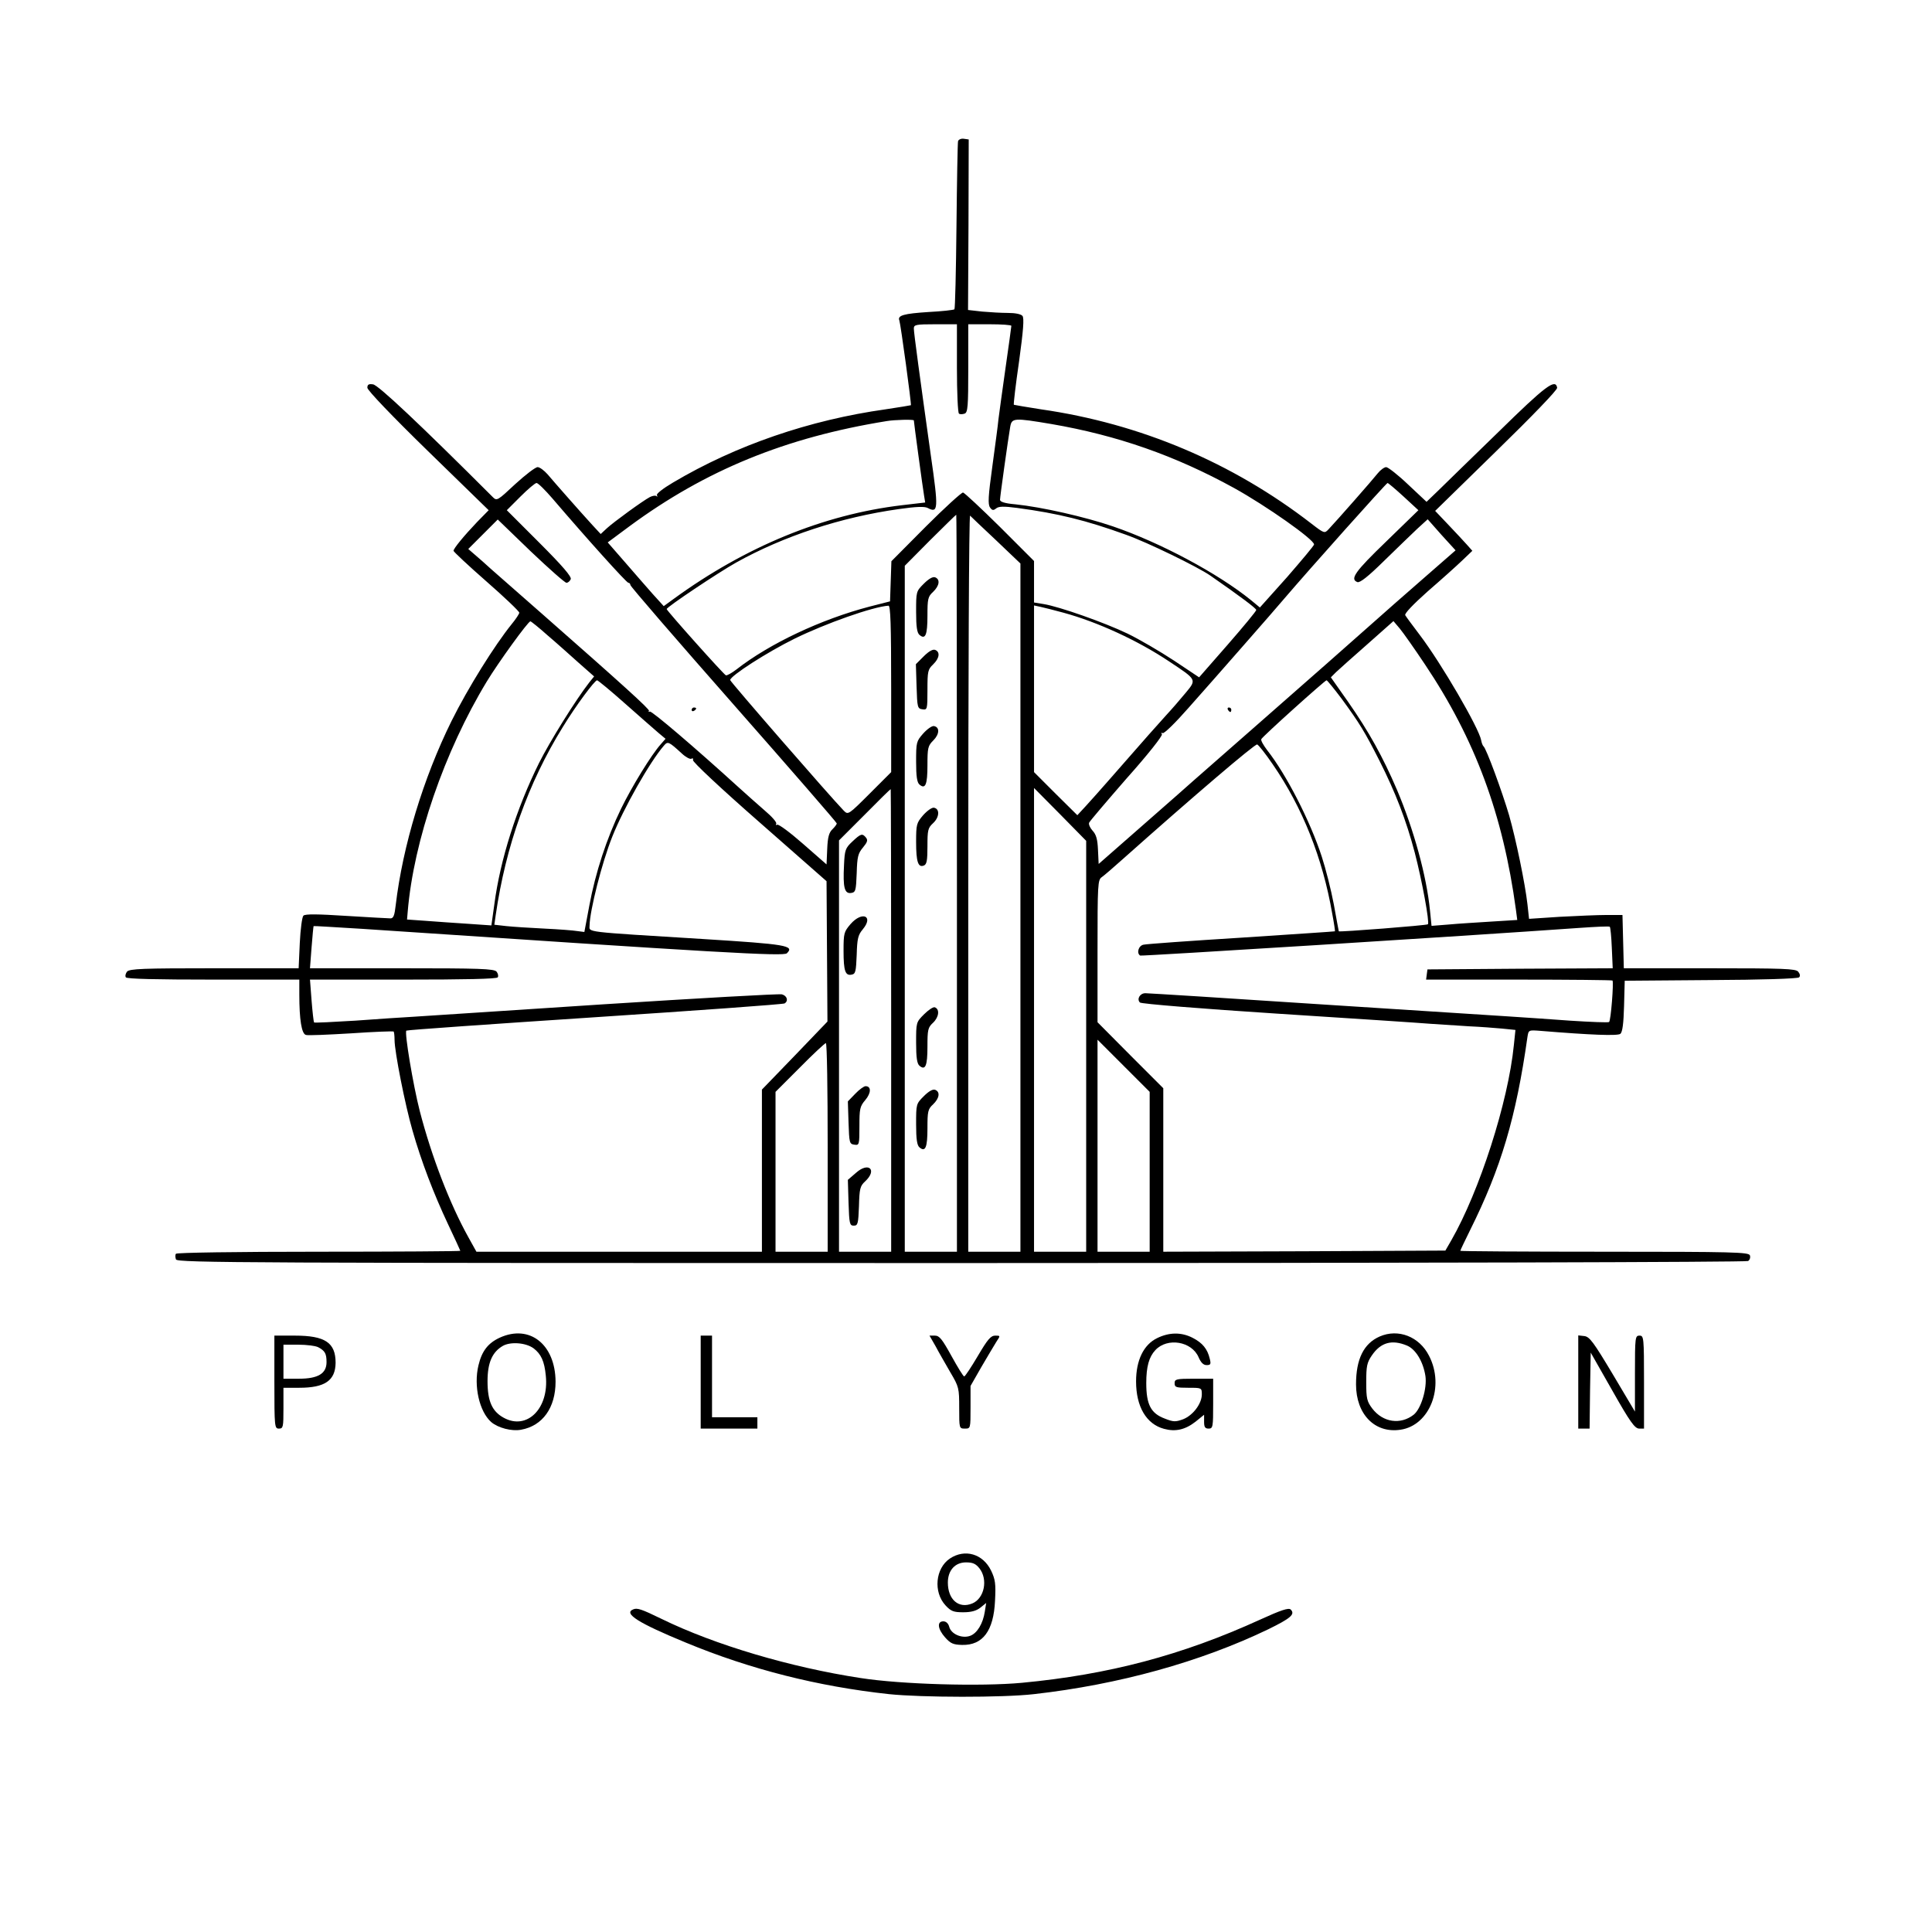 <?xml version="1.0" encoding="UTF-8" standalone="no"?> <svg xmlns="http://www.w3.org/2000/svg" version="1.0" width="852pt" height="852pt" viewBox="0 0 852 852" preserveAspectRatio="xMidYMid meet"><g transform="translate(0,852) scale(0.1,-0.1)" fill="#000000" stroke="none"><path d="M4225 7898 c-2 -7 -5 -176 -7 -375 -2 -199 -6 -364 -9 -367 -3 -3 -55 -9 -115 -12 -108 -7 -137 -15 -128 -37 6 -17 54 -370 51 -374 -2 -1 -52 -9 -111 -18 -335 -47 -660 -158 -938 -323 -44 -26 -75 -50 -71 -56 3 -6 3 -8 -2 -4 -4 4 -17 2 -29 -4 -32 -17 -157 -108 -189 -137 l-28 -26 -37 40 c-53 58 -165 185 -197 223 -15 17 -35 32 -44 32 -10 0 -54 -34 -99 -75 -78 -73 -81 -75 -99 -57 -320 320 -506 495 -528 497 -19 3 -25 -1 -25 -15 0 -11 111 -127 267 -279 l268 -261 -51 -52 c-59 -62 -104 -117 -104 -127 0 -4 65 -65 145 -135 80 -70 145 -132 145 -138 0 -5 -15 -28 -34 -51 -75 -93 -192 -280 -265 -427 -124 -251 -215 -550 -246 -812 -5 -45 -10 -58 -23 -58 -9 0 -97 5 -195 11 -125 8 -181 9 -189 1 -6 -6 -13 -60 -16 -121 l-5 -111 -372 0 c-314 0 -374 -2 -385 -15 -6 -8 -9 -19 -5 -25 4 -7 133 -10 386 -10 l379 0 0 -67 c0 -109 10 -172 29 -177 9 -3 98 1 199 7 101 7 185 10 188 8 2 -2 4 -19 4 -37 0 -52 47 -289 79 -399 39 -137 93 -278 157 -414 30 -63 54 -116 54 -117 0 -2 -281 -4 -624 -4 -365 0 -627 -4 -630 -9 -4 -5 -3 -16 0 -25 6 -15 312 -16 3463 -16 1983 0 3462 4 3470 9 8 5 11 16 8 25 -6 14 -68 16 -642 16 -349 0 -635 2 -635 4 0 3 20 44 44 93 135 271 202 496 252 850 5 31 5 31 57 27 220 -18 341 -23 353 -13 9 8 14 46 16 122 l3 112 380 3 c221 1 383 6 389 12 6 6 4 15 -4 25 -11 13 -62 15 -391 15 l-378 0 -3 118 -3 117 -70 0 c-38 0 -131 -4 -206 -8 l-136 -9 -7 64 c-10 90 -51 288 -81 393 -30 102 -101 296 -113 304 -4 4 -8 15 -10 26 -9 53 -176 340 -271 465 -31 41 -60 80 -64 87 -4 7 34 47 99 105 59 51 127 112 152 136 l45 43 -24 27 c-13 15 -50 54 -82 88 l-58 61 270 264 c155 151 270 270 268 279 -7 42 -51 9 -258 -194 -118 -114 -237 -231 -266 -259 l-52 -50 -81 76 c-45 43 -89 77 -97 77 -8 0 -25 -12 -37 -27 -21 -27 -181 -209 -217 -247 -18 -19 -19 -19 -76 25 -348 269 -754 441 -1193 504 -63 10 -117 19 -119 20 -2 2 8 88 23 191 19 138 23 191 15 201 -7 8 -32 13 -64 13 -29 0 -80 3 -114 6 l-62 7 2 376 1 376 -21 3 c-12 2 -23 -3 -26 -10z m-5 -1002 c0 -107 4 -197 9 -200 5 -4 16 -3 25 0 14 5 16 32 16 200 l0 194 95 0 c52 0 95 -3 95 -7 0 -5 -12 -89 -26 -188 -14 -99 -28 -200 -31 -225 -2 -25 -15 -118 -27 -208 -18 -130 -20 -166 -10 -180 9 -13 15 -14 27 -4 11 9 33 10 93 2 180 -24 305 -55 479 -118 96 -34 315 -141 372 -180 134 -93 203 -145 203 -152 0 -5 -57 -74 -126 -153 l-126 -144 -111 74 c-61 40 -153 94 -205 119 -102 49 -301 119 -369 130 l-43 7 0 92 0 91 -150 150 c-83 82 -156 150 -163 152 -6 1 -80 -66 -164 -150 l-152 -153 -3 -89 -3 -88 -90 -23 c-214 -56 -441 -163 -587 -277 -21 -16 -42 -28 -47 -26 -9 3 -261 285 -261 292 0 9 226 160 306 205 210 117 462 200 718 236 77 11 113 12 127 5 47 -25 48 -5 14 231 -48 343 -75 541 -75 560 0 17 8 19 95 19 l95 0 0 -194z m-190 -230 c0 -8 40 -303 45 -331 l5 -31 -103 -12 c-345 -41 -689 -182 -1006 -413 l-44 -32 -49 54 c-26 30 -82 93 -123 141 l-75 86 97 72 c334 246 687 391 1133 463 34 6 120 8 120 3z m607 -16 c290 -50 545 -139 805 -282 141 -78 353 -227 353 -249 0 -5 -54 -69 -119 -144 l-120 -134 -40 33 c-143 116 -398 253 -609 325 -123 42 -313 85 -429 97 -47 4 -68 11 -68 20 0 13 35 263 45 322 7 39 16 40 182 12z m-2201 -328 c154 -180 327 -372 335 -372 5 0 9 -5 9 -10 0 -6 205 -243 455 -527 250 -284 455 -520 455 -524 0 -5 -9 -16 -19 -26 -15 -14 -21 -35 -23 -87 l-3 -68 -104 91 c-57 50 -108 88 -114 84 -5 -3 -7 -1 -4 4 4 6 -19 32 -51 59 -31 27 -84 74 -117 104 -190 173 -380 335 -389 332 -6 -2 -8 -1 -4 3 5 6 -120 119 -467 424 -148 130 -195 171 -230 202 -22 20 -53 48 -70 62 l-30 26 65 65 65 65 145 -140 c80 -76 151 -139 158 -139 7 0 15 7 19 16 4 11 -36 58 -138 160 l-144 144 60 60 c33 33 65 60 71 60 7 0 38 -31 70 -68z m3754 8 l65 -60 -142 -138 c-138 -133 -161 -166 -127 -179 11 -4 47 24 117 93 56 55 122 118 147 142 l46 42 61 -69 62 -68 -142 -124 c-78 -68 -183 -160 -232 -204 -131 -116 -210 -186 -495 -436 -140 -123 -268 -235 -285 -250 -16 -15 -118 -104 -225 -198 l-195 -171 -3 63 c-2 46 -8 67 -24 84 -11 12 -18 28 -15 35 3 7 78 95 166 196 93 104 159 188 155 194 -4 6 -3 8 3 5 6 -4 57 46 114 111 57 64 167 189 244 277 77 88 156 178 175 201 117 137 454 514 459 514 3 0 35 -27 71 -60z m-1970 -1705 l0 -1625 -115 0 -115 0 0 1513 0 1512 112 113 c62 61 113 112 115 112 2 0 3 -731 3 -1625z m173 1512 l107 -102 0 -1517 0 -1518 -115 0 -115 0 0 1627 c0 894 3 1623 8 1619 4 -4 55 -53 115 -109z m-463 -655 l0 -367 -95 -95 c-94 -94 -95 -94 -114 -75 -60 62 -501 569 -501 576 0 18 163 123 285 183 137 67 343 140 413 145 9 1 12 -79 12 -367z m760 336 c150 -41 327 -122 466 -215 122 -81 122 -79 73 -138 -23 -28 -62 -73 -88 -101 -25 -28 -59 -66 -76 -85 -63 -72 -120 -137 -179 -204 -33 -38 -78 -88 -98 -110 l-37 -40 -96 95 -95 95 0 367 0 368 28 -6 c15 -3 61 -15 102 -26z m-2275 -100 c39 -33 100 -88 137 -121 l68 -60 -21 -26 c-60 -77 -174 -260 -222 -356 -99 -200 -171 -425 -197 -623 l-13 -93 -101 7 c-56 4 -139 9 -186 13 l-85 6 3 35 c26 312 162 707 349 1015 51 84 182 265 192 265 3 0 38 -28 76 -62z m3869 -128 c221 -330 344 -661 401 -1081 l6 -46 -113 -7 c-62 -4 -147 -9 -189 -13 l-76 -6 -7 69 c-15 151 -71 355 -145 530 -63 147 -124 257 -216 389 l-76 108 23 23 c13 12 75 68 138 123 l115 102 28 -33 c15 -18 65 -89 111 -158z m-3526 -174 c64 -57 131 -115 147 -129 l30 -25 -21 -24 c-42 -47 -127 -186 -175 -284 -64 -132 -113 -282 -140 -427 l-22 -117 -31 4 c-17 3 -83 8 -146 11 -63 3 -139 8 -167 11 l-53 6 6 42 c44 304 143 583 296 830 58 95 140 205 151 206 4 0 61 -47 125 -104z m3159 22 c79 -108 101 -144 167 -274 70 -139 117 -260 155 -404 32 -123 66 -308 58 -316 -5 -5 -391 -35 -393 -31 0 1 -11 55 -22 119 -12 64 -36 158 -53 210 -51 157 -156 362 -241 470 -16 21 -28 42 -26 48 3 10 280 259 288 260 3 0 33 -37 67 -82z m-2910 -241 c17 -16 36 -26 42 -23 6 4 9 1 7 -6 -3 -7 123 -125 292 -273 l297 -261 2 -309 2 -310 -144 -150 -145 -150 0 -357 0 -358 -630 0 -629 0 -35 63 c-82 147 -163 357 -215 558 -29 113 -68 346 -59 354 3 3 377 29 831 59 455 30 831 57 837 61 18 11 11 34 -12 40 -13 3 -367 -17 -788 -44 -421 -28 -799 -52 -840 -55 -41 -2 -155 -10 -253 -17 -97 -6 -179 -10 -182 -8 -2 3 -7 46 -11 97 l-7 92 411 0 c275 0 413 3 417 10 4 6 1 17 -5 25 -11 13 -75 15 -418 15 l-405 0 7 92 c4 51 8 93 9 94 1 1 97 -5 212 -12 1581 -106 1860 -122 1875 -108 35 34 -2 40 -370 63 -536 33 -500 29 -500 60 1 65 54 276 100 391 49 124 166 331 228 402 17 20 21 18 79 -35z m2606 -48 c131 -190 220 -414 262 -658 8 -42 13 -77 12 -78 -1 -1 -187 -13 -412 -28 -226 -14 -420 -28 -432 -31 -22 -4 -32 -37 -15 -48 6 -3 1416 85 1937 122 72 5 132 8 134 5 3 -2 7 -44 9 -93 l4 -90 -408 -2 -409 -3 -3 -22 -3 -23 409 0 c225 0 411 -2 413 -4 6 -7 -7 -176 -15 -183 -3 -3 -81 0 -173 6 -209 15 -165 12 -1084 71 -422 28 -776 50 -788 50 -24 0 -39 -26 -24 -41 6 -6 278 -28 604 -49 327 -21 632 -41 679 -45 47 -3 123 -8 170 -11 47 -2 111 -7 144 -10 l59 -6 -7 -67 c-25 -252 -152 -645 -276 -861 l-26 -45 -622 -3 -622 -2 0 360 0 361 -145 145 -145 146 0 313 c0 297 1 315 19 327 10 7 52 43 92 79 310 276 583 509 593 506 6 -2 37 -41 69 -88z m-1683 -1129 l0 -1020 -115 0 -115 0 0 907 0 907 113 113 c61 62 113 113 115 113 1 0 2 -459 2 -1020z m860 -114 l0 -906 -115 0 -115 0 0 1023 0 1022 115 -116 115 -117 0 -906z m280 -553 l0 -353 -115 0 -115 0 0 467 0 468 115 -115 115 -115 0 -352z m-1420 107 l0 -460 -115 0 -115 0 0 352 0 353 107 107 c59 60 111 108 115 108 5 0 8 -207 8 -460z"></path><path d="M3050 5389 c0 -5 5 -7 10 -4 6 3 10 8 10 11 0 2 -4 4 -10 4 -5 0 -10 -5 -10 -11z"></path><path d="M5415 5390 c3 -5 8 -10 11 -10 2 0 4 5 4 10 0 6 -5 10 -11 10 -5 0 -7 -4 -4 -10z"></path><path d="M4074 5946 c-34 -34 -34 -35 -34 -124 0 -66 4 -93 15 -102 26 -22 35 0 35 84 0 75 2 85 25 106 28 27 32 55 9 64 -10 4 -28 -6 -50 -28z"></path><path d="M4074 5626 l-35 -35 3 -98 c3 -93 4 -98 26 -101 21 -3 22 -1 22 86 0 82 2 90 25 112 28 27 32 55 9 64 -10 4 -28 -6 -50 -28z"></path><path d="M4071 5285 c-30 -34 -31 -39 -31 -124 0 -65 4 -92 15 -101 26 -22 35 0 35 85 0 77 2 86 26 110 27 27 29 58 3 63 -9 2 -30 -13 -48 -33z"></path><path d="M4071 4925 c-29 -34 -31 -40 -31 -118 0 -88 9 -114 34 -104 13 5 16 22 16 85 0 71 2 81 25 102 28 26 30 63 4 68 -9 2 -30 -13 -48 -33z"></path><path d="M4075 4047 c-35 -35 -35 -36 -35 -125 0 -66 4 -93 15 -102 26 -22 35 0 35 84 0 75 2 85 25 106 26 25 30 60 7 68 -7 2 -28 -12 -47 -31z"></path><path d="M4074 3686 c-34 -34 -34 -35 -34 -124 0 -66 4 -93 15 -102 26 -22 35 0 35 84 0 75 2 85 25 106 28 27 32 55 9 64 -10 4 -28 -6 -50 -28z"></path><path d="M3759 4809 c-31 -29 -34 -37 -37 -105 -5 -97 2 -126 31 -122 20 3 22 9 25 87 2 73 6 88 28 114 19 23 22 32 13 43 -16 20 -23 18 -60 -17z"></path><path d="M3751 4445 c-29 -34 -31 -40 -31 -118 0 -90 8 -111 36 -105 17 3 19 14 22 87 2 72 6 88 27 113 49 59 -3 81 -54 23z"></path><path d="M3772 3697 l-33 -34 3 -94 c3 -89 4 -94 26 -97 21 -3 22 -1 22 82 0 76 2 87 26 115 26 31 27 61 1 61 -7 0 -28 -15 -45 -33z"></path><path d="M3775 3348 l-36 -31 3 -101 c3 -93 5 -101 23 -101 18 0 20 8 23 86 2 77 5 89 27 109 55 51 16 88 -40 38z"></path><path d="M2204 2621 c-52 -24 -79 -59 -94 -122 -22 -91 4 -204 56 -250 30 -26 91 -42 132 -34 95 17 152 97 152 212 -1 164 -114 254 -246 194z m149 -47 c33 -25 48 -57 54 -121 15 -144 -83 -242 -186 -185 -51 28 -71 73 -71 161 0 82 21 129 68 156 34 19 101 14 135 -11z"></path><path d="M5103 2619 c-60 -29 -93 -98 -93 -191 0 -111 45 -188 123 -209 51 -14 94 -4 140 32 l37 30 0 -31 c0 -23 4 -30 20 -30 19 0 20 7 20 110 l0 110 -85 0 c-78 0 -85 -2 -85 -20 0 -18 7 -20 60 -20 59 0 60 0 60 -29 0 -41 -39 -93 -83 -110 -33 -12 -42 -12 -80 3 -62 23 -82 62 -82 157 0 72 12 115 40 145 53 57 161 39 191 -32 10 -23 21 -34 35 -34 18 0 20 4 14 28 -10 43 -32 70 -75 92 -50 26 -104 25 -157 -1z"></path><path d="M6084 2626 c-70 -31 -104 -99 -104 -211 0 -132 83 -217 196 -200 130 19 196 191 126 326 -43 85 -136 121 -218 85z m121 -40 c38 -16 71 -70 81 -134 8 -54 -19 -145 -52 -171 -58 -45 -135 -34 -182 27 -24 32 -27 44 -27 117 0 70 3 86 25 118 39 57 88 71 155 43z"></path><path d="M1210 2425 c0 -198 1 -205 20 -205 19 0 20 7 20 90 l0 90 70 0 c113 0 159 32 160 110 0 89 -46 120 -180 120 l-90 0 0 -205z m193 154 c30 -16 37 -28 37 -66 0 -50 -37 -73 -121 -73 l-69 0 0 75 0 75 66 0 c36 0 75 -5 87 -11z"></path><path d="M3090 2425 l0 -205 125 0 125 0 0 25 0 25 -100 0 -100 0 0 180 0 180 -25 0 -25 0 0 -205z"></path><path d="M4126 2583 c14 -27 44 -78 65 -115 38 -64 39 -70 39 -157 0 -90 0 -91 25 -91 25 0 25 0 25 94 l0 94 48 84 c27 46 56 95 66 111 18 27 18 27 -5 27 -20 0 -34 -17 -77 -90 -29 -49 -56 -90 -60 -90 -4 0 -29 41 -56 90 -41 74 -53 90 -73 90 l-24 0 27 -47z"></path><path d="M6960 2426 l0 -206 25 0 25 0 2 168 3 167 95 -167 c78 -138 99 -167 118 -168 l22 0 0 205 c0 198 -1 205 -20 205 -19 0 -20 -7 -20 -167 l0 -168 -98 165 c-85 142 -102 165 -125 168 l-27 3 0 -205z"></path><path d="M4189 1647 c-64 -43 -74 -148 -19 -207 24 -26 36 -30 78 -30 34 0 57 6 75 20 l26 21 -6 -38 c-8 -53 -34 -96 -65 -107 -36 -13 -84 8 -92 40 -4 15 -14 24 -26 24 -29 0 -25 -34 8 -71 24 -27 36 -32 75 -33 91 -2 139 62 145 195 4 75 1 94 -17 132 -36 75 -116 98 -182 54z m130 -43 c39 -49 22 -133 -31 -155 -60 -25 -108 17 -108 92 0 54 32 89 80 89 30 0 43 -6 59 -26z"></path><path d="M2793 1423 c-46 -18 23 -61 232 -147 285 -118 582 -193 895 -227 144 -15 501 -16 640 0 373 42 734 142 1033 286 98 48 120 66 99 87 -9 9 -44 -3 -134 -44 -346 -158 -670 -243 -1051 -279 -182 -17 -533 -7 -712 21 -308 47 -643 146 -878 261 -88 43 -107 49 -124 42z"></path></g></svg> 